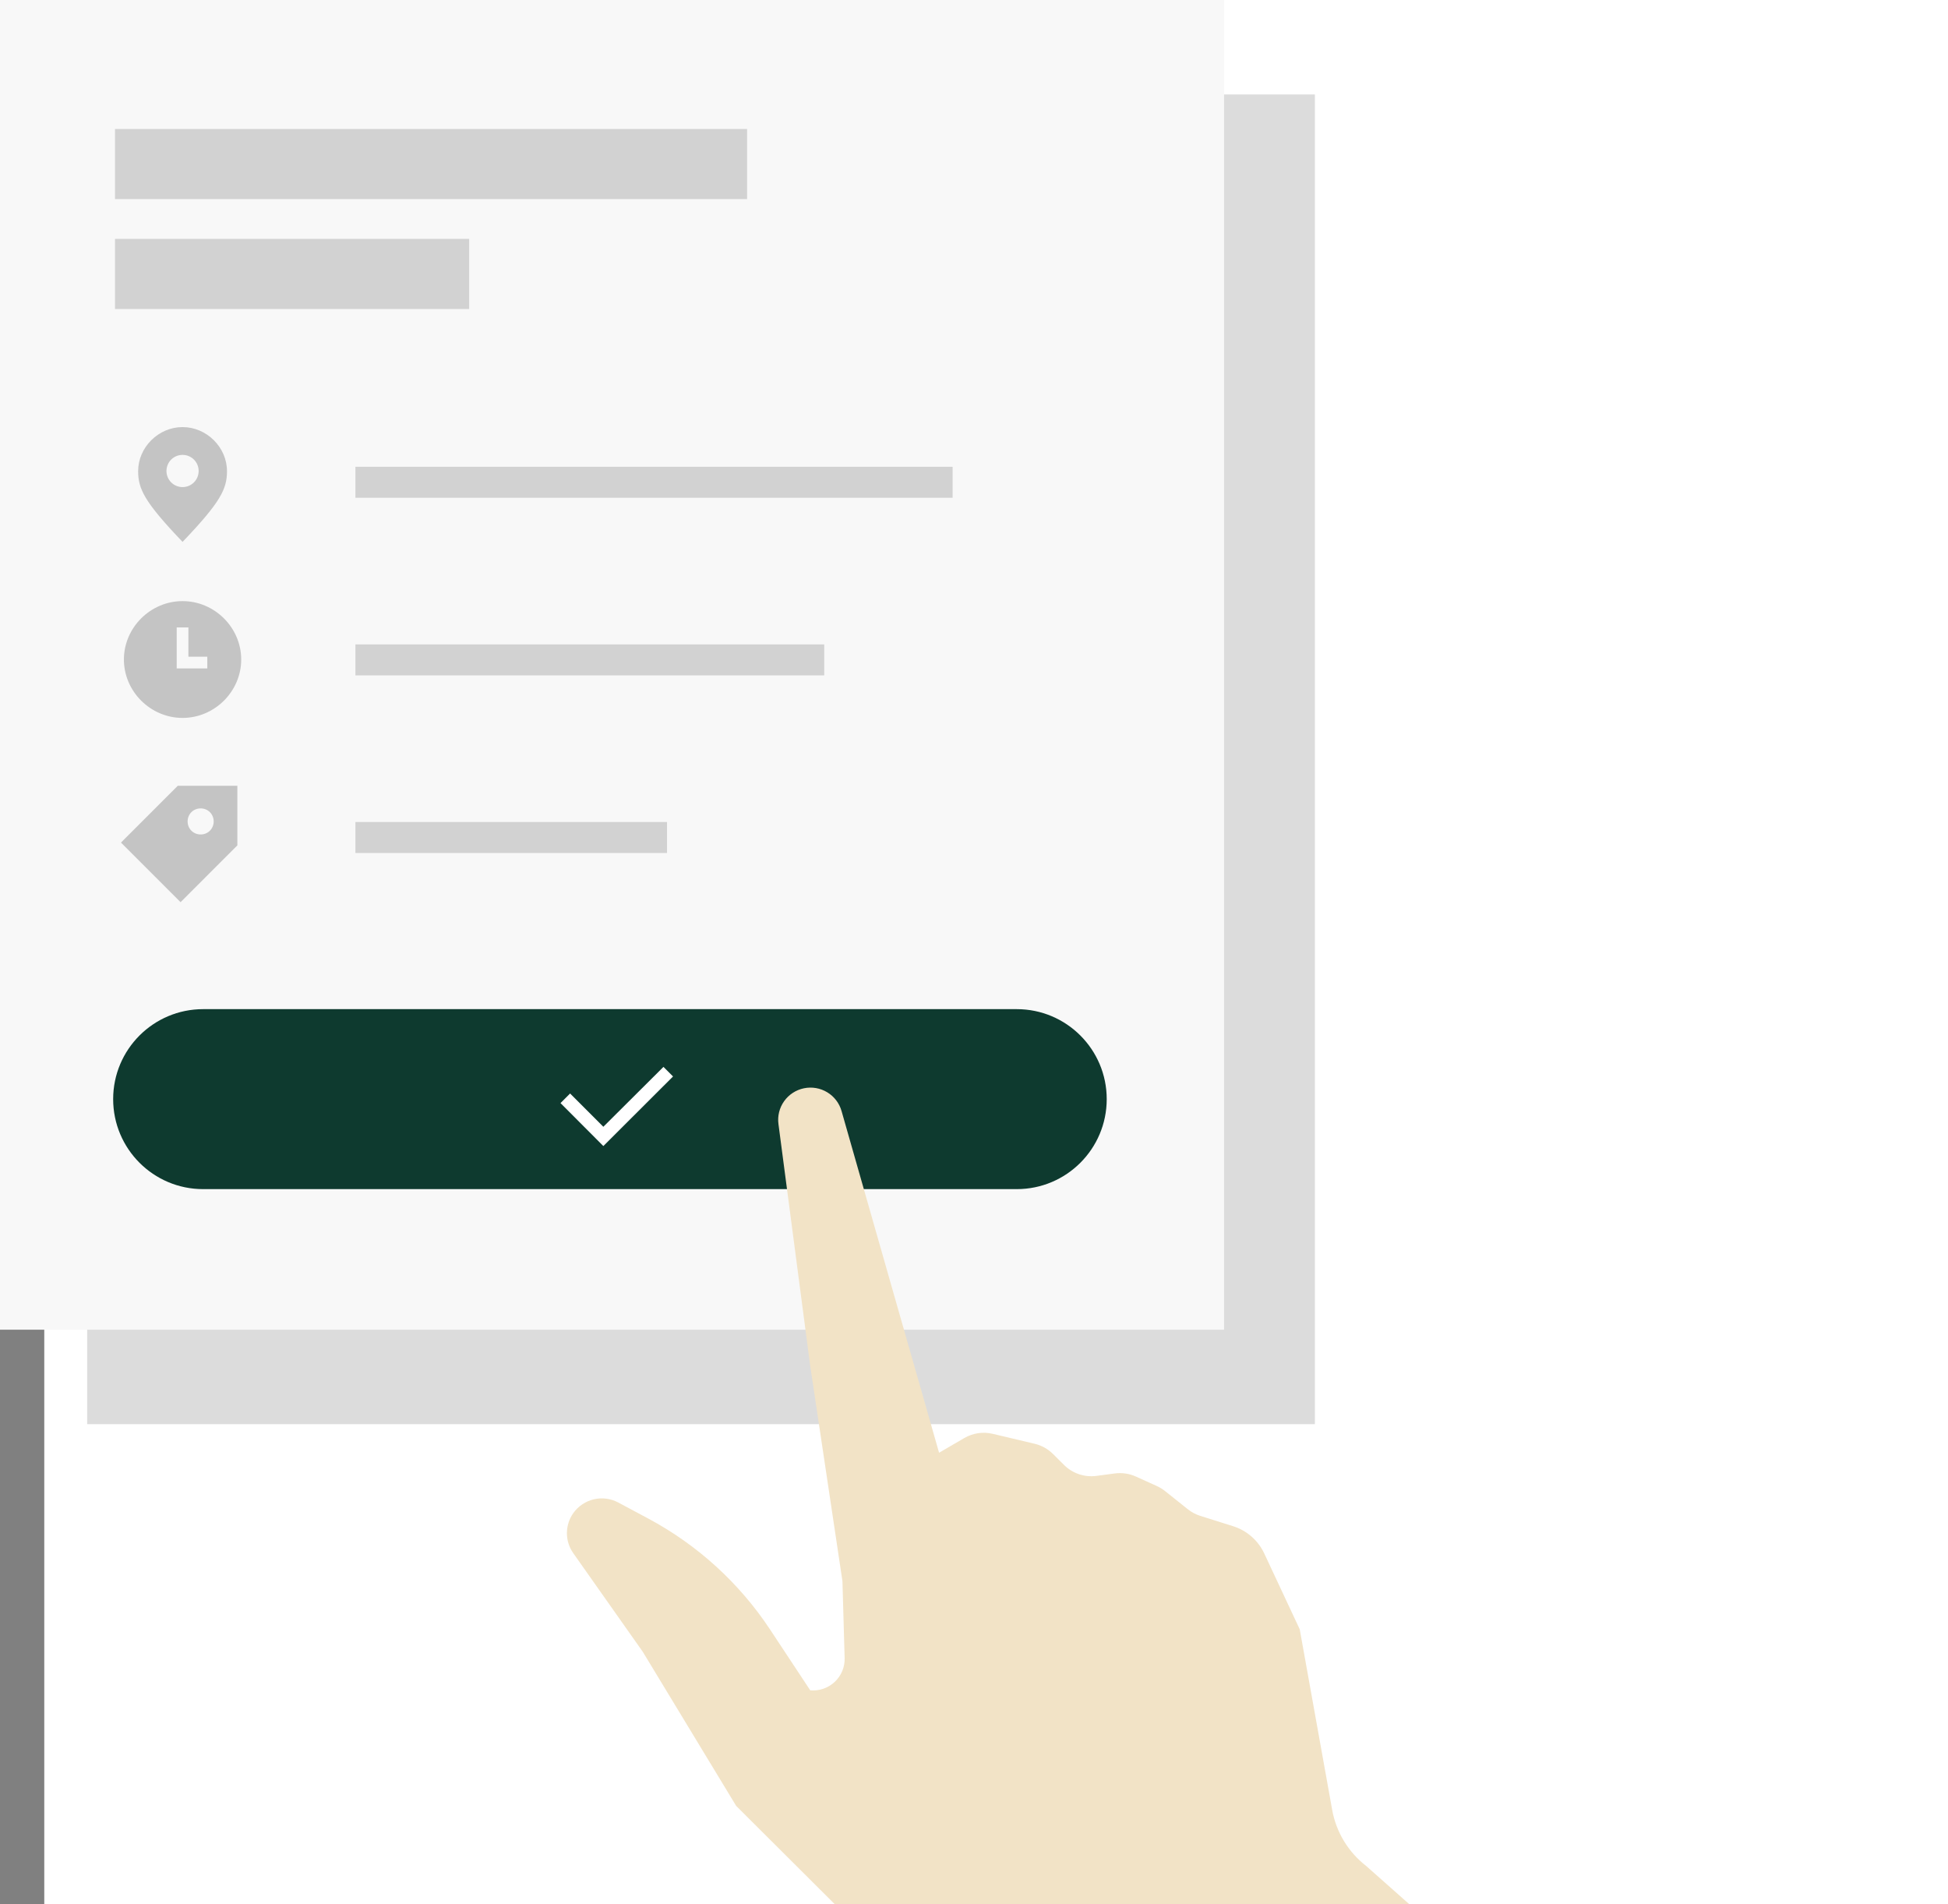 <svg width="176" height="172" viewBox="0 0 176 172" fill="none" xmlns="http://www.w3.org/2000/svg">
<rect x="0" y="0" width="176" height="172" fill="#808080" stroke="none"/>
<rect width="172" height="172" transform="translate(4)" fill="white"/>
<path d="M118.798 8.532H7.876V128.643H118.798V8.532Z" fill="#DCDCDC"/>
<path d="M110.594 0H0V120.111H110.594V0Z" fill="#F8F8F8"/>
<path opacity="0.4" d="M67.498 11.652H10.39V17.985H67.498V11.652Z" fill="#989898"/>
<path opacity="0.4" d="M42.389 21.58H10.39V27.913H42.389V21.58Z" fill="#989898"/>
<path d="M16.494 48.948C13.034 45.331 12.481 44.154 12.481 42.556C12.481 40.405 14.319 38.578 16.494 38.578C18.669 38.578 20.508 40.405 20.508 42.556C20.508 44.154 19.955 45.331 16.494 48.948ZM16.494 43.998C17.299 43.998 17.948 43.349 17.948 42.544C17.948 41.739 17.299 41.09 16.494 41.09C15.689 41.09 15.04 41.739 15.04 42.544C15.04 43.349 15.689 43.998 16.494 43.998Z" fill="#C4C4C4"/>
<path opacity="0.4" d="M86.068 42.164H32.112V44.963H86.068V42.164Z" fill="#989898"/>
<path d="M16.494 64.849C13.598 64.849 11.195 62.457 11.195 59.573C11.195 56.69 13.598 54.298 16.494 54.298C19.39 54.298 21.793 56.69 21.793 59.573C21.793 62.457 19.39 64.849 16.494 64.849ZM18.729 60.379V59.321H17.023V56.678H15.965V60.379H18.729Z" fill="#C4C4C4"/>
<path opacity="0.4" d="M74.468 58.208H32.112V61.007H74.468V58.208Z" fill="#989898"/>
<path d="M16.061 70.979H21.445V76.362L16.314 81.493L10.931 76.11L16.061 70.979ZM18.128 75.377C18.789 75.377 19.306 74.86 19.306 74.199C19.306 73.538 18.789 73.022 18.128 73.022C17.467 73.022 16.951 73.538 16.951 74.199C16.951 74.86 17.467 75.377 18.128 75.377Z" fill="#C4C4C4"/>
<path opacity="0.4" d="M60.263 74.252H32.112V77.051H60.263V74.252Z" fill="#989898"/>
<path d="M91.863 91.156H18.352C13.863 91.156 10.224 94.795 10.224 99.284C10.224 103.774 13.863 107.413 18.352 107.413H91.863C96.352 107.413 99.991 103.774 99.991 99.284C99.991 94.795 96.352 91.156 91.863 91.156Z" fill="#0E3A2F"/>
<path d="M59.943 96.372L60.808 97.237L54.512 103.522L50.642 99.641L51.508 98.775L54.512 101.78L59.943 96.372Z" fill="white"/>
<path d="M51.807 136.664C52.253 136.043 52.91 135.604 53.656 135.43C54.402 135.257 55.187 135.36 55.862 135.722L58.571 137.171C63.018 139.55 66.801 142.996 69.578 147.197L73.204 152.685C73.605 152.722 74.01 152.673 74.391 152.542C74.772 152.411 75.121 152.201 75.415 151.926C75.709 151.651 75.941 151.316 76.096 150.945C76.25 150.574 76.325 150.175 76.312 149.773L76.114 142.825L73.204 123.395L70.333 101.538C70.235 100.808 70.418 100.069 70.846 99.469C71.273 98.869 71.912 98.453 72.636 98.303C73.359 98.154 74.111 98.284 74.743 98.667C75.374 99.049 75.835 99.656 76.035 100.364L84.844 131.225L87.127 129.896C87.902 129.445 88.821 129.309 89.694 129.517L93.483 130.416C94.111 130.565 94.686 130.885 95.142 131.341L96.133 132.327C96.512 132.706 96.974 132.992 97.482 133.163C97.99 133.335 98.532 133.387 99.063 133.316L100.724 133.096C101.374 133.01 102.034 133.107 102.631 133.378L104.522 134.234C104.785 134.354 105.032 134.505 105.259 134.685L107.32 136.329C107.656 136.597 108.039 136.801 108.45 136.93L111.406 137.86C112.021 138.053 112.589 138.372 113.074 138.796C113.559 139.22 113.95 139.74 114.223 140.322L117.43 147.175L120.36 163.483C120.721 165.493 121.816 167.299 123.434 168.553L127.322 172H75.415L66.512 163.125L58.074 149.205L51.793 140.296C51.418 139.763 51.217 139.129 51.22 138.478C51.223 137.827 51.428 137.193 51.807 136.664Z" fill="#F2E3C6"/>
</svg>
